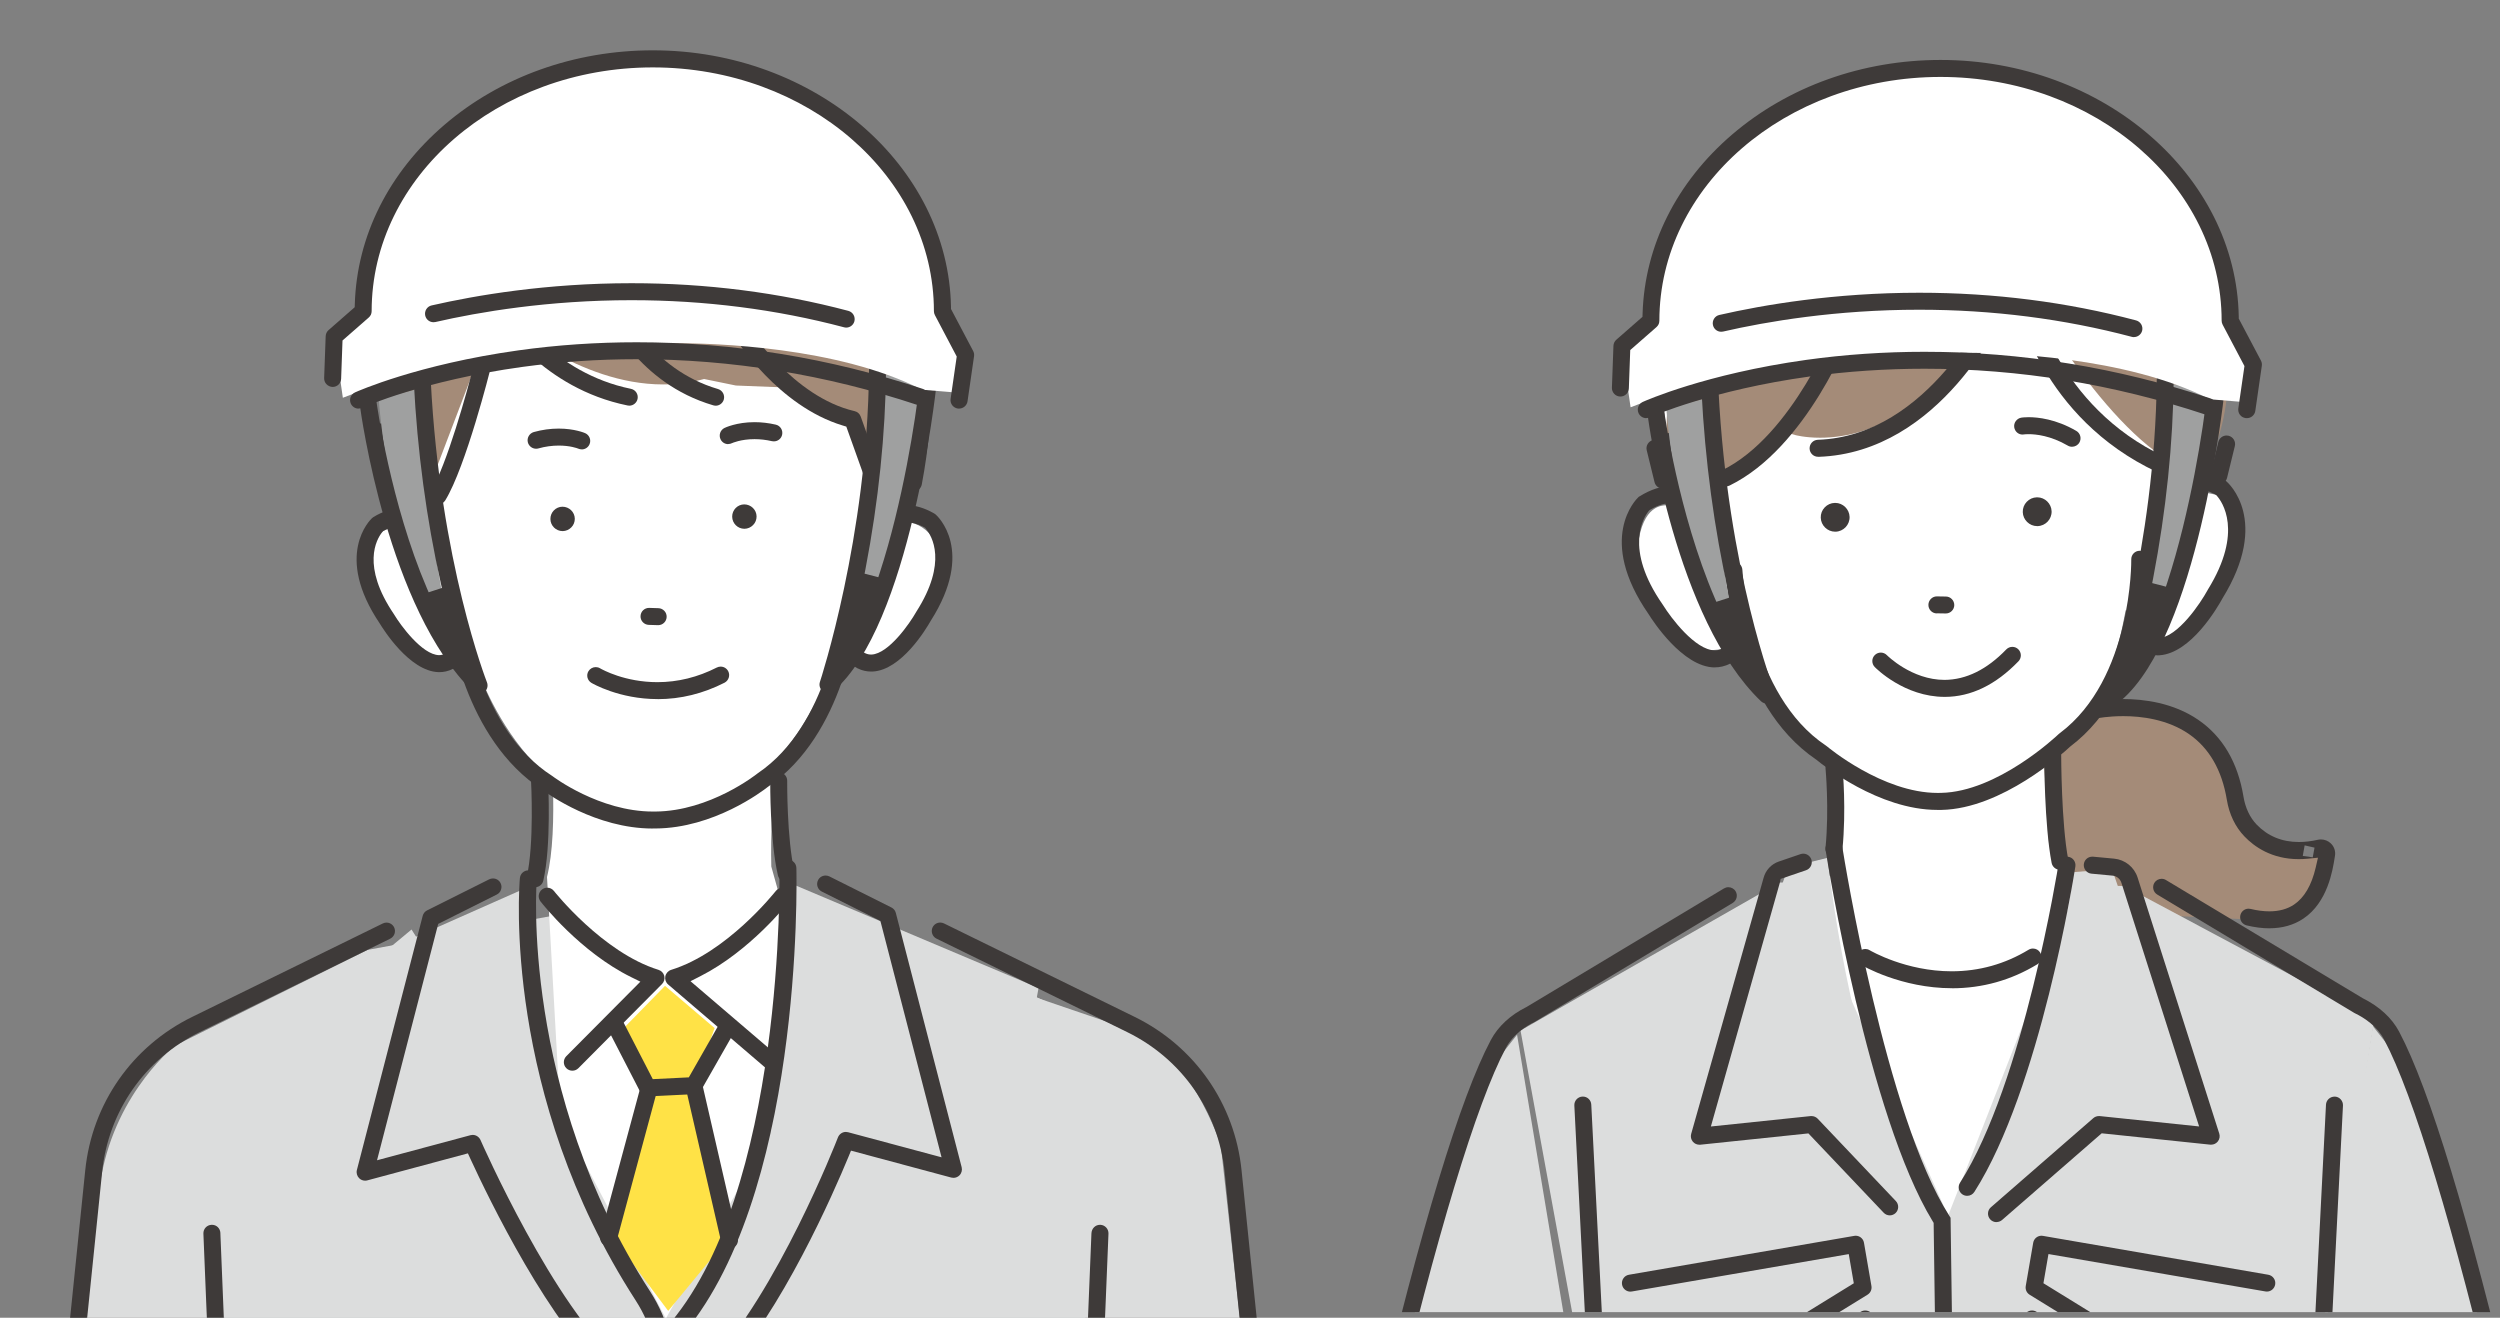 <?xml version="1.0" encoding="UTF-8"?><svg id="_レイヤー_2" xmlns="http://www.w3.org/2000/svg" xmlns:xlink="http://www.w3.org/1999/xlink" viewBox="0 0 506.26 266.85"><rect x="0" y="0" width="506.26" height="266.85" fill="#808080" stroke="none"/><defs><style>.cls-1{fill:none;}.cls-2{fill:#9fa0a0;}.cls-3{fill:#3e3a39;}.cls-4{clip-path:url(#clippath-1);}.cls-5{fill:#fff;}.cls-6{fill:#dcdddd;}.cls-7{fill:#a48b78;}.cls-8{fill:#ffe246;}.cls-9{clip-path:url(#clippath);}</style><clipPath id="clippath"><rect class="cls-1" x="-.98" y=".98" width="266.85" height="264.89" transform="translate(265.87 .98) rotate(90)"/></clipPath><clipPath id="clippath-1"><rect class="cls-1" x="259.86" y="19.31" width="255.02" height="237.78" transform="translate(525.57 -249.17) rotate(90)"/></clipPath></defs><g id="_レイヤー_1-2"><g class="cls-9"><path class="cls-6" d="M15.25,288.22l4.78-46.56c1.91-18.59,14.36-29.08,15.42-29.94l38.98-19.36,69.59-12.84,81.43,27.83h.13c13.11,1.02,20.94,22.49,21.61,24.4l6.24,56.47H15.25Z"/><polygon class="cls-6" points="160.18 178.91 210.31 200.07 203.49 237.36 143.07 238.41 160.18 178.91"/><polygon class="cls-6" points="60.86 240.39 54.04 203.07 105.96 180.06 121.35 241.44 60.86 240.39"/><path class="cls-5" d="M113.49,226.02l-2.72-48.43c2.44-9.68.72-28.5.13-34.09l17.49-3.68,29.52,10.5c-2.15,12.3-1.72,24.87-1.72,25v.12s.04.17.04.17l1.8,6.46-1.83,46.79-21.36,38.14-21.37-40.99Z"/><polygon class="cls-6" points="48.19 385.61 44.43 220.54 83.34 188.23 135.32 270.82 181.65 188.96 221.78 207.4 217.11 347.05 215.26 386.83 48.19 385.61"/><path class="cls-5" d="M88.72,104.69c-12.38-4.6-10.49-27.86-10.36-29.26l3.89-16.07c9.25-16.25,23.26-24.49,41.63-24.49,11.55,0,21.37,3.42,24.58,4.67l-10.71,51.26-49.04,13.89Z"/><path class="cls-5" d="M130.43,164.72c-25.61,0-34.87-32.31-34.96-32.63l-.98-3.55-1.78,3.23c-.54.99-2.9,2.11-5,2.74-16.73-11.58-12.66-23.52-11.91-25.35,1.2-1.5,2.59-2.26,4.13-2.26,2.78,0,5.38,2.4,5.4,2.43l2.59,2.48-.62-37.8,19.2-10.85,49.69-.64,19.47,10.35.33,35.31,2.25-1.35c.08-.04,2.09-1.2,4.55-1.2,2.3,0,4.29,1,5.91,2.97.59,1.08,6.41,12.72-11.91,24.82-1.9-.33-4.07-1.14-4.62-2.08l-1.82-3.12-.92,3.49c-.09.33-9.07,32.97-35.32,32.97-.45,0-.91,0-1.36-.03h-.1c-.77.05-1.5.07-2.21.07Z"/><path class="cls-5" d="M84.72,102.49c-1.23-2.74-4.9-11.73-5.31-22.59-.65-17.2,6.83-30.59,22.26-39.78.08-.04,10.07-5.56,23.54-5.56,9.06,0,17.66,2.43,25.57,7.21l.34.2h.39c.17.02,16.79.71,26.52,11.89,5.73,6.58,8.03,15.53,6.86,26.6l-6.71,24.65-93.44-2.62Z"/><path class="cls-7" d="M82.98,103.61l-3.35-6.46c-3.96-10.47-1.12-24.65,7.4-37.03,10.21-14.82,26.38-23.67,43.25-23.67,6.58,0,13.33,1.29,20.07,3.82l5.74,1.9h.14c.17.02,12.37.91,20.53,11.34,7.56,9.67,9.55,24.27,5.92,43.38l-.86,5.79-1.78.24-6.6-18.18-11.56-6.16-12.86-.51-6.44-1.32-.34.09c-2.56.67-5.24,1.01-7.97,1.01-17.13,0-31.98-13.26-32.13-13.39l-1.63-1.48-14.08,36.96-2.03,4.32-1.42-.66Z"/><path class="cls-3" d="M132.16,167.78c-11.49,0-21.18-6.98-22.25-7.78-16.13-10.41-18.92-33.36-19.03-34.33-.05-.46.08-.91.36-1.27.29-.36.69-.59,1.15-.64.06,0,.13-.01.2-.01.88,0,1.61.66,1.71,1.52.03.23,2.84,22.46,17.49,31.84.05.03.09.06.13.09.09.07,9.44,7.14,20.3,7.14h.48c11.11-.07,20.55-7.6,20.64-7.67.04-.03.08-.06.12-.09,14.5-9.81,16.64-32.06,16.66-32.28.08-.89.81-1.57,1.71-1.57.05,0,.11,0,.16,0,.46.04.88.26,1.17.61.3.35.44.8.39,1.26-.09.97-2.34,24.02-18.06,34.75-1.13.89-10.94,8.35-22.74,8.42-.21,0-.4,0-.59,0Z"/><path class="cls-3" d="M147.47,89.94c-.67,0-1.26-.37-1.55-.97-.2-.41-.23-.88-.08-1.32.15-.43.46-.79.88-.99.1-.05,2.44-1.17,6.07-1.17,1.42,0,2.87.17,4.3.5.93.21,1.5,1.14,1.29,2.06-.18.79-.87,1.33-1.68,1.33-.13,0-.26-.01-.38-.04-1.17-.27-2.36-.41-3.52-.41-2.8,0-4.55.8-4.57.81-.25.12-.5.18-.77.18Z"/><path class="cls-3" d="M117.81,91c-.23,0-.45-.04-.66-.13-.29-.12-1.74-.64-3.99-.64-1.36,0-2.76.19-4.14.58-.15.04-.3.06-.46.06-.77,0-1.45-.52-1.66-1.26-.25-.91.29-1.86,1.2-2.12,1.68-.47,3.38-.7,5.05-.7,3.19,0,5.25.88,5.34.92.87.38,1.27,1.39.89,2.26-.27.63-.89,1.04-1.58,1.04Z"/><path class="cls-3" d="M133.18,141.57c-7.79,0-13.2-3.16-13.42-3.29-.39-.23-.67-.61-.79-1.05-.11-.45-.05-.91.19-1.3.31-.52.88-.84,1.48-.84.3,0,.61.08.87.24.5.29,5.04,2.81,11.62,2.81,4.13,0,8.17-1,12.02-2.96.24-.12.51-.19.78-.19.65,0,1.24.36,1.54.94.43.84.09,1.88-.75,2.32-4.33,2.21-8.89,3.33-13.53,3.33Z"/><path class="cls-3" d="M150.74,107.08c-1.35,0-2.45-1.09-2.47-2.44-.02-1.36,1.08-2.49,2.44-2.5,1.36,0,2.49,1.09,2.5,2.44,0,.66-.24,1.28-.71,1.75-.46.47-1.08.74-1.73.75h-.04Z"/><path class="cls-3" d="M113.93,107.55c-1.35,0-2.46-1.1-2.47-2.44-.02-1.36,1.08-2.49,2.44-2.5,1.36,0,2.49,1.09,2.5,2.44,0,.66-.24,1.28-.71,1.75-.46.47-1.08.74-1.73.75h-.04Z"/><path class="cls-3" d="M131.38,126.54c-.95-.03-1.7-.82-1.67-1.77.03-.94.79-1.67,1.73-1.67l1.89.06c.46.01.88.21,1.2.54.32.33.48.77.47,1.23-.03.93-.78,1.66-1.71,1.67l-1.91-.06Z"/><path class="cls-3" d="M88.67,102.17c-.32,0-.63-.09-.9-.26-.81-.5-1.06-1.56-.56-2.37,3.24-5.26,7.42-20.35,8.77-25.72.19-.77.88-1.31,1.67-1.31.14,0,.28.02.42.05.45.11.82.39,1.06.79s.31.86.2,1.3c-.05.2-4.98,19.87-9.17,26.69-.32.51-.87.82-1.47.82Z"/><path class="cls-3" d="M80.85,101.12c-.58,0-1.12-.29-1.44-.77-2.22-3.34-3.71-7.17-4.44-11.38-.16-.93.47-1.83,1.4-1.99.1-.02.2-.03.3-.03.84,0,1.55.6,1.69,1.43.65,3.73,1.96,7.12,3.92,10.06.25.38.34.84.25,1.29-.09.45-.35.84-.74,1.09-.28.19-.61.29-.95.29Z"/><path class="cls-3" d="M176.37,135.99c-1.54,0-3.81-.6-5.85-3.48-.27-.38-.37-.83-.29-1.28.08-.45.33-.85.7-1.11.29-.21.64-.32.99-.32.56,0,1.08.27,1.41.73.97,1.36,1.96,2.02,3.04,2.02h.12c3.51-.18,7.77-6.39,8.99-8.54l.07-.12c6.43-10.06,3.13-15.4,1.96-16.79l-.19-.23-.26-.14c-1.26-.65-2.47-.98-3.61-.98-1.53,0-2.65.59-3.37,1.17l-1.62-1.11-1.33-.87c1.39-1.4,3.59-2.66,6.3-2.66,1.85,0,3.79.57,5.77,1.71.1.06.19.12.28.2.33.29,8.05,7.3-1,21.52-.96,1.7-5.94,9.98-11.77,10.28-.12,0-.22,0-.33,0Z"/><path class="cls-3" d="M108.35,179.69c-.13,0-.26-.02-.39-.05-.92-.21-1.5-1.14-1.29-2.07,1.54-6.68.88-19.27.87-19.39-.02-.46.13-.9.44-1.24.31-.34.73-.54,1.19-.57h.12c.89,0,1.64.71,1.69,1.62.03.54.69,13.23-.96,20.35-.18.79-.87,1.33-1.67,1.33Z"/><path class="cls-3" d="M159.2,178.59c-.8,0-1.49-.55-1.67-1.33-1.63-7.04-1.56-18.69-1.55-19.18,0-.93.79-1.7,1.75-1.7.44,0,.87.19,1.19.51.32.33.5.76.49,1.22,0,.12-.08,11.7,1.46,18.38.1.45.03.91-.22,1.3-.24.39-.62.66-1.07.77-.13.03-.26.04-.39.04Z"/><path class="cls-3" d="M79.7,62.71c-.24,0-.48-.05-.7-.15-.86-.39-1.25-1.41-.86-2.27.21-.46,5.27-11.53,16.92-19.94,8.49-6.13,18.27-9.24,29.08-9.24,8.76,0,18.17,2.09,27.97,6.21.42.18.75.51.93.94.17.43.17.89,0,1.32-.27.64-.89,1.06-1.59,1.06-.23,0-.45-.05-.67-.14-9.47-3.99-18.47-6.01-26.74-6.01-9.85,0-18.85,2.86-26.74,8.49-11,7.85-15.97,18.61-16.02,18.72-.28.62-.9,1.01-1.57,1.01Z"/><path class="cls-3" d="M88.81,136.11c-5.91-.16-11.29-8.83-11.89-9.82-9.38-13.92-1.9-21.07-1.58-21.37.08-.08.17-.15.27-.21,2.01-1.22,4-1.84,5.91-1.84,2.58,0,4.72,1.17,6.09,2.47l-2.91,2.03c-.73-.56-1.77-1.04-3.16-1.04-1.17,0-2.42.36-3.72,1.08l-.26.15-.19.24c-1.12,1.41-4.24,6.77,2.4,16.57l.07.11c1.24,2.08,5.62,8.1,9.06,8.19h0c1.16,0,2.16-.68,3.1-2.08.32-.48.86-.76,1.43-.76.34,0,.67.1.96.29.38.26.64.65.73,1.1.09.45,0,.91-.26,1.29-1.99,2.97-4.29,3.6-5.88,3.6h-.19Z"/><path class="cls-3" d="M127.43,82.15c-.12,0-.23-.01-.35-.04-17.22-3.51-25.67-16.97-26.03-17.54-.24-.39-.31-.85-.2-1.3.11-.45.38-.83.77-1.07.27-.17.58-.25.9-.25.6,0,1.15.31,1.47.82.08.13,8.12,12.78,23.78,15.97.93.19,1.53,1.1,1.34,2.03-.16.8-.87,1.38-1.68,1.38Z"/><path class="cls-3" d="M144.93,82.15c-.16,0-.33-.02-.49-.07-15.36-4.51-21.28-18.05-21.52-18.62-.18-.42-.19-.89-.02-1.32.17-.43.5-.76.92-.94.22-.09.44-.14.67-.14.69,0,1.31.41,1.58,1.04.05.13,5.62,12.66,19.33,16.68.91.27,1.43,1.23,1.17,2.14-.21.73-.89,1.24-1.65,1.24Z"/><path class="cls-3" d="M177.4,99.83c-.72,0-1.38-.46-1.62-1.14l-4.4-12.3-.72-.22c-13.06-3.94-21.57-17.37-21.93-17.94-.24-.39-.32-.85-.22-1.3.1-.45.38-.83.76-1.07.27-.17.59-.26.91-.26.6,0,1.14.3,1.46.81.09.14,8.93,13.96,21.43,16.85.57.13,1.03.54,1.23,1.1l4.71,13.17c.32.89-.15,1.88-1.04,2.2-.19.07-.38.1-.58.1Z"/><path class="cls-3" d="M48.95,390.06c-.91,0-1.66-.72-1.7-1.64-2.87-59.12-6.03-137.9-6.06-138.6-.02-.46.14-.9.45-1.24.31-.34.74-.53,1.2-.55h.11c.9,0,1.64.72,1.68,1.65v.14c.33,8.19,3.3,81.64,6.06,138.44.02.46-.14.9-.45,1.24-.31.34-.73.54-1.19.56h-.1Z"/><path class="cls-3" d="M216.58,390.06c-.44-.02-.86-.22-1.17-.56-.31-.34-.47-.78-.44-1.24,2.76-56.74,5.72-130.28,6.05-138.48.04-1.02.8-1.75,1.73-1.75h.09c.92.04,1.67.84,1.63,1.79-.03.7-3.19,79.64-6.06,138.6-.04.91-.79,1.63-1.7,1.64h-.12Z"/><path class="cls-3" d="M184.98,99.52c-.11,0-.21,0-.32-.03-.46-.09-.85-.34-1.11-.72-.26-.38-.35-.84-.27-1.29.69-3.63,1.18-7.15,1.46-10.46.08-.88.83-1.57,1.71-1.57.05,0,.1,0,.15,0,.46.04.88.25,1.17.61.3.35.44.8.4,1.26-.29,3.42-.8,7.06-1.51,10.8-.15.81-.86,1.4-1.69,1.4Z"/><path class="cls-3" d="M124.68,279.18c-.4,0-.79-.14-1.1-.4-12.02-9.98-24.7-36.25-28.3-44.07l-.53-1.15-20.36,5.47c-.14.04-.29.06-.45.06-.46,0-.89-.18-1.21-.5-.43-.43-.61-1.06-.46-1.65l13.33-51.48c.12-.48.45-.89.9-1.11l12.56-6.28c.24-.12.5-.18.77-.18.66,0,1.25.36,1.54.95.21.41.24.88.09,1.32-.14.44-.45.79-.86.99l-11.86,5.94-12.39,47.87,18.93-5.08c.15-.04.29-.06.44-.06.68,0,1.3.41,1.58,1.03.15.34,14.98,34.09,28.48,45.3.35.29.57.71.61,1.17.04.46-.1.91-.39,1.26-.33.39-.81.62-1.33.62Z"/><path class="cls-3" d="M144.87,279.18c-.44,0-.86-.17-1.18-.46-.34-.31-.53-.74-.54-1.2-.01-.46.15-.9.46-1.23,13.87-14.8,25.59-44.7,26.08-45.97.26-.66.9-1.1,1.6-1.1.15,0,.3.02.45.06l18.93,5.08-12.39-47.87-11.86-5.94c-.41-.21-.72-.56-.86-.99-.15-.44-.11-.9.09-1.31.29-.59.88-.95,1.54-.95.27,0,.53.06.77.18l12.56,6.29c.44.22.77.62.89,1.11l13.33,51.49c.15.59-.02,1.22-.45,1.65-.33.32-.75.5-1.21.5-.15,0-.3-.02-.45-.06l-20.3-5.45-.5,1.22c-2.94,7.13-13.49,31.39-25.71,44.42-.33.35-.78.54-1.26.54Z"/><path class="cls-3" d="M81.55,99.19c-.58,0-1.12-.29-1.44-.77-2.09-3.15-3.5-6.77-4.19-10.74-.16-.93.47-1.83,1.4-1.99.1-.02.2-.02.29-.02.84,0,1.55.6,1.7,1.43.61,3.5,1.84,6.67,3.67,9.43.25.38.34.84.25,1.29-.09.45-.35.84-.73,1.09-.28.19-.61.29-.95.29Z"/><path class="cls-2" d="M93.01,133.85c-11.75-12.43-15.39-42.37-16.34-53.09l8.21-2.07c.54,9.05,2.73,39.98,8.13,55.16Z"/><path class="cls-3" d="M97.01,140.54c-.45,0-.87-.17-1.19-.48-17.26-16.55-22.74-56.38-22.96-58.07-.06-.46.06-.91.34-1.27.28-.37.68-.6,1.14-.66.07,0,.15-.01.23-.01.86,0,1.59.64,1.7,1.49.03.2,2.82,20.4,10.17,37.56l.36.84,2.68-.87-.2-.89c-2.93-13.06-4.77-26.84-5.49-40.95-.05-.95.68-1.76,1.63-1.81h.1c.9,0,1.66.72,1.71,1.63,1.86,36.81,11.29,60.88,11.38,61.12.3.75.03,1.62-.64,2.06-.28.19-.62.29-.96.29Z"/><path class="cls-3" d="M185.01,94.93c-.11,0-.22,0-.33-.03-.45-.08-.84-.34-1.1-.72-.26-.38-.35-.84-.27-1.29.65-3.4,1.11-6.71,1.38-9.83.08-.88.83-1.57,1.71-1.57.05,0,.1,0,.15,0,.46.04.88.25,1.17.61.29.35.44.8.4,1.26-.28,3.22-.75,6.64-1.42,10.17-.15.81-.86,1.4-1.69,1.4Z"/><path class="cls-2" d="M169.46,132.5c5.61-16.35,9.03-49.14,9.75-56.65l7.26,1.46c-2.85,32.73-11.26,48.24-17.01,55.19Z"/><path class="cls-3" d="M167.67,140.34c-.34,0-.68-.1-.96-.29-.64-.43-.92-1.24-.67-1.97.1-.29,9.63-29.27,9.94-63.17,0-.94.78-1.71,1.72-1.71.46,0,.9.19,1.23.52.32.33.5.76.5,1.22-.12,12.94-1.52,26.5-4.17,40.31l-.18.92,2.78.72.29-.89c4.64-14.19,7.28-31,8.1-38.69.09-.88.83-1.54,1.71-1.54.06,0,.13,0,.19.01.45.05.86.27,1.15.63.29.36.42.81.37,1.26-.21,1.99-5.4,48.99-20.88,62.26-.31.27-.71.41-1.12.41Z"/><path class="cls-5" d="M68.85,76.53l.28-7.67,5.9-5.16v-.68c0-27.34,25.64-49.58,57.15-49.58s57.15,22.24,57.15,49.58v.37l4.63,8.78-1.05,7.26-6.2-.51c-17.01-8.73-42.37-9.42-49.76-9.42-1.12,0-1.73.02-1.73.02-.99-.02-2.03-.03-3.06-.03-32,0-55.91,8.38-62.73,11.06l-.58-4.01Z"/><path class="cls-3" d="M72.61,82.75c-.68,0-1.29-.4-1.57-1.02-.39-.86,0-1.88.86-2.27.51-.23,12.72-5.66,33.08-8.51,7.79-1.09,15.85-1.64,23.97-1.64,19.56,0,39.04,3.17,57.89,9.43.44.14.79.45,1,.86.21.41.24.88.09,1.31-.23.71-.89,1.18-1.63,1.18-.18,0-.37-.03-.54-.09-18.5-6.14-37.61-9.26-56.81-9.26-7.86,0-15.67.53-23.23,1.57-19.88,2.75-31.9,8.05-32.4,8.27-.23.1-.46.15-.7.15Z"/><path class="cls-3" d="M171.37,66.34c-.15,0-.3-.02-.44-.06-13.73-3.64-28.21-5.49-43.03-5.49-16.9,0-30.93,2.4-39.72,4.42-.13.03-.26.04-.39.04-.81,0-1.5-.55-1.68-1.34-.1-.45-.02-.91.22-1.3.25-.39.62-.66,1.07-.76,8.96-2.05,23.26-4.5,40.49-4.5,15.13,0,29.9,1.88,43.9,5.6.44.12.82.4,1.05.8.23.4.29.86.18,1.31-.2.75-.88,1.28-1.66,1.28Z"/><path class="cls-3" d="M194.2,82.75c-.08,0-.16,0-.25-.02-.93-.14-1.59-1.01-1.45-1.95l1.24-8.58-4.42-8.39c-.13-.25-.2-.52-.2-.8,0-27.22-25.54-49.36-56.93-49.36s-56.93,22.14-56.93,49.36c0,.5-.21.97-.59,1.29l-5.31,4.65-.28,7.75c-.03.93-.79,1.66-1.72,1.66-.48-.02-.94-.22-1.27-.58-.31-.33-.46-.76-.45-1.21l.31-8.5c.02-.47.23-.92.59-1.23l5.29-4.63.02-.65c.42-13.74,6.87-26.63,18.16-36.29,11.36-9.72,26.35-15.08,42.2-15.08,32.81,0,59.89,23.33,60.37,52.02v.36s4.49,8.51,4.49,8.51c.17.32.23.69.18,1.05l-1.32,9.13c-.12.84-.85,1.48-1.7,1.48h0Z"/><polygon class="cls-8" points="124.31 250.78 132.53 219.67 126.51 207.99 134.67 199.64 144.71 208.19 140.61 219.76 147.79 250.34 135.31 265.46 124.31 250.78"/><path class="cls-3" d="M131.16,222.03c-.64,0-1.23-.36-1.52-.93l-6.49-12.59c-.43-.84-.1-1.88.74-2.32.25-.13.51-.19.79-.19.65,0,1.24.36,1.53.93l5.98,11.6,7.3-.36,6.44-11.3c.3-.54.88-.87,1.5-.87.3,0,.59.08.85.23.4.23.69.6.81,1.04.12.44.06.91-.16,1.31l-6.91,12.12c-.29.51-.82.84-1.41.87l-9.44.46Z"/><path class="cls-3" d="M123.25,252.39c-.15,0-.3-.02-.45-.06-.44-.12-.81-.41-1.04-.8-.23-.4-.29-.86-.17-1.3l7.92-29.38c.2-.75.88-1.27,1.66-1.27.15,0,.3.02.45.06.44.12.81.41,1.04.8.23.4.29.86.17,1.31l-7.92,29.38c-.2.75-.88,1.27-1.66,1.27Z"/><path class="cls-3" d="M147.72,252.85c-.8,0-1.49-.55-1.67-1.33l-7.2-31.28c-.1-.45-.03-.91.22-1.3.24-.39.62-.66,1.07-.76.13-.03.26-.04.39-.04.8,0,1.49.55,1.67,1.34l7.2,31.28c.1.45.03.91-.22,1.3-.25.39-.62.66-1.07.77-.13.03-.26.04-.39.04Z"/><path class="cls-3" d="M115.9,216.82c-.46,0-.89-.18-1.21-.5-.33-.32-.51-.76-.51-1.22,0-.46.18-.89.5-1.22l15-15.09-1.87-.92c-10.3-5.07-18.03-14.9-18.35-15.32-.29-.37-.41-.82-.36-1.27.06-.46.29-.86.65-1.15.31-.24.67-.37,1.06-.37.53,0,1.03.24,1.36.66.1.12,9.88,12.48,21.19,15.98.57.18,1.02.65,1.16,1.23.14.58-.03,1.21-.45,1.63l-16.94,17.05c-.33.33-.76.51-1.22.51Z"/><path class="cls-3" d="M156.34,216.82c-.41,0-.81-.15-1.12-.41l-19.92-17.05c-.48-.41-.69-1.04-.57-1.66.13-.61.58-1.11,1.18-1.3,11.2-3.46,20.78-15.46,21.19-15.97.33-.42.83-.66,1.36-.66.39,0,.75.13,1.06.37.75.58.88,1.67.29,2.41-.32.41-7.9,10.02-17.98,15.13l-2,1.02,17.64,15.09c.35.3.56.72.6,1.17.04.46-.11.9-.41,1.25-.33.38-.8.6-1.31.6Z"/><path class="cls-3" d="M136.05,271.88c-.42,0-.83-.16-1.15-.44-.34-.31-.54-.73-.57-1.19-.02-.46.13-.9.44-1.24,24.35-27.14,23.08-92.5,23.06-93.16-.02-.95.73-1.74,1.68-1.76.97,0,1.74.72,1.76,1.68.07,2.74,1.37,67.34-23.94,95.55-.33.36-.79.57-1.28.57Z"/><path class="cls-3" d="M134.34,388.84c-.45,0-.88-.19-1.2-.51-.32-.33-.5-.76-.49-1.22l.85-106.05c.02-2.97-.32-5.93-1.01-8.8l-.12-.5c-.71-2.94-1.94-5.78-3.67-8.46-26.94-41.69-23.58-83.71-23.42-85.48.08-.89.82-1.57,1.71-1.57.05,0,.11,0,.16,0,.45.04.87.26,1.16.61.29.35.43.8.39,1.26-.04.43-3.33,42.73,22.89,83.3,1.94,3,3.33,6.2,4.13,9.52l.12.5c.76,3.15,1.13,6.39,1.11,9.64l-.85,106.05c0,.94-.78,1.71-1.72,1.71h-.03Z"/><path class="cls-3" d="M13.59,291.44c-.06,0-.12,0-.18,0-.46-.05-.87-.27-1.16-.62-.29-.36-.42-.8-.38-1.26l5.39-52.56c1.38-13.49,9.48-25.1,21.65-31.07l38.6-18.92c.24-.12.49-.18.75-.18.66,0,1.26.37,1.55.96.2.41.23.88.08,1.31-.15.43-.46.79-.87.99l-38.6,18.93c-11.1,5.44-18.48,16.03-19.74,28.33l-5.39,52.56c-.09.88-.83,1.55-1.71,1.55Z"/><path class="cls-3" d="M255.09,291.44c-.88,0-1.62-.67-1.71-1.55l-5.39-52.56c-1.26-12.3-8.64-22.89-19.74-28.33l-38.6-18.92c-.41-.2-.72-.55-.87-.99-.15-.43-.12-.9.08-1.31.29-.59.88-.96,1.55-.96.26,0,.52.06.76.18l38.6,18.92c12.17,5.97,20.27,17.58,21.65,31.07l5.39,52.56c.05.46-.09.9-.38,1.26s-.7.58-1.16.63c-.06,0-.12,0-.18,0Z"/></g><g class="cls-4"><path class="cls-7" d="M462.6,186.82c-.99,0-2.1-.15-3.3-.43l-.09-.02-56.04-2.65-4.24-26.69,11.64-9.61,14.01-2.16c.29-.05,2.45-.46,5.39-.46,6.86,0,18.73,2.22,21.19,17.11.48,2.89,1.69,5.41,3.49,7.3,1.98,2.07,5.48,4.54,10.89,4.54,1.31,0,2.68-.15,4.08-.43-.04.5-.06,1.11-.07,1.83-.12,5.65-.76,11.68-6.96,11.68Z"/><path class="cls-6" d="M329.72,379.54l-.96-32.55-4.19-47.38-16.66-90.93,52.46-29.97,69.79.71,50.66,27.04-13.39,84.32,1.83,57.63c0,.13.38,13.57.69,31.15l-140.21-.02Z"/><polygon class="cls-6" points="271 327.51 281.42 289.14 293.02 235.85 303.87 213.77 307.21 209.54 321.34 294.29 304.39 339.73 271 327.51"/><path class="cls-3" d="M279.97,290.47c-.13,0-.27-.02-.4-.05-.45-.11-.83-.38-1.07-.77s-.32-.85-.21-1.3c9.5-39.96,17.44-66.11,23.6-77.72,1.47-2.78,3.99-5.11,7.27-6.73l39.95-23.99c.27-.16.57-.25.88-.25.61,0,1.17.31,1.48.83.24.39.3.86.19,1.3-.11.45-.39.82-.78,1.06l-40.04,24.05-.05.03c-1.87.91-4.41,2.57-5.86,5.31-5.94,11.2-13.99,37.79-23.29,76.9-.19.78-.87,1.32-1.67,1.32Z"/><polygon class="cls-5" points="365.87 182.41 371.43 176.38 372.82 148.84 413.19 142.54 414.95 171.08 419.84 181.41 394.5 246.19 365.87 182.41"/><polygon class="cls-6" points="466.39 292.56 480.52 207.82 483.86 212.05 494.71 234.13 506.29 287.35 516.73 325.78 483.34 338.01 466.39 292.56"/><path class="cls-3" d="M417.15,176.14c-.82,0-1.53-.59-1.69-1.4-1.48-7.68-1.5-21.25-1.5-21.82,0-.95.77-1.72,1.72-1.72s1.72.77,1.72,1.72c0,.14.02,13.82,1.43,21.17.09.45,0,.91-.26,1.29-.26.38-.65.64-1.1.72-.11.02-.22.03-.33.03Z"/><path class="cls-5" d="M339.6,98.67c-1.52-6.09-8.29-36.83,5.09-54.55,6.48-8.59,16.86-12.94,30.85-12.94,1.9,0,3.89.08,5.92.24l40.81,11.45,6.48,58.12-89.15-2.31Z"/><path class="cls-5" d="M392.02,160.82c-25.2,0-37.58-29.33-37.7-29.63l-.57-1.38-1.38.56c-2.1.84-4.08,1.27-5.88,1.27-12.01,0-14.58-19.45-14.8-21.32,1.04-8.01,4.81-8.01,6.06-8.01,3.09,0,6.3,2.16,6.33,2.18l.66.45,1.89-1.75-.4-.69c-3.43-5.86-2.34-24.75-1.13-35.23l19.38-21.56,43.87,1.61,32.43,22.4-1.65,30.44,1.78-.22c1.33-.16,2.57-.24,3.68-.24,3.94,0,6.47,1,7.53,2.96,2.32,4.33-2.28,12.98-4.25,15.94l-.04.07-.03.07c-3.11,6.79-6.43,10.24-9.88,10.24-3.08,0-5.42-2.87-5.44-2.9l-2.01-2.54-.64,3.18c-6.14,30.63-36.17,34.06-36.48,34.09-.38.01-.84.02-1.3.02Z"/><path class="cls-7" d="M339.47,98.85c-5.09-11.02,1.22-34.51,1.28-34.75,7.58-27.38,38.31-30.61,38.62-30.64l1.37-.03.39-.3c6.47-5.03,13.56-7.58,21.06-7.58,15.87,0,28.69,11.56,28.81,11.67,9.34,8.53,20.41,22.37,20.12,39.86-.15,9.05-3.35,15.46-4.14,16.91l-3.08,1.63c-15.97-5.62-32.49-35.45-32.66-35.76l-.56-1.03-9.42,2.52-.27.73c-5.08,13.87-11.58,18.05-11.65,18.09l-.07.04-.07.06c-7.78,6.92-15.51,8.37-20.62,8.37-3.07,0-5.05-.54-5.07-.55l-.9-.26-.63.7c-3.36,3.72-11.83,6.6-11.92,6.62l-.09.03-7.78,4.36-2.73-.68Z"/><path class="cls-3" d="M392.32,164.01c-11.9,0-23.23-9.12-24.48-10.15-16.86-11.37-18.39-37.18-18.44-38.28-.02-.46.13-.9.44-1.24.31-.34.73-.54,1.19-.57h.12c.89,0,1.64.71,1.69,1.63.01.25,1.47,25.31,16.94,35.6l.24.18c.06.05,11.2,9.39,22.36,9.39.23,0,.47,0,.7-.01,11.38-.22,23.29-11.41,23.79-11.89l.23-.19c14.72-11,14.5-34.96,14.49-35.2-.02-.95.74-1.74,1.69-1.75.97,0,1.73.72,1.75,1.68.02,1.05.33,25.77-15.8,37.97l-.08.07c-1.37,1.28-13.74,12.52-25.99,12.76-.29,0-.56.01-.83.01h0Z"/><path class="cls-3" d="M347.21,135.16c-6.53-.08-12.65-9.65-13.33-10.74-10.66-15.35-2.5-23.36-2.15-23.69l.15-.14.09-.05c2.29-1.43,4.52-2.15,6.66-2.15,3.63,0,6.41,2.07,7.68,3.85.27.37.38.83.3,1.28-.07.45-.32.85-.69,1.12-.29.21-.64.32-1,.32-.55,0-1.06-.26-1.39-.7-.57-.74-2.15-2.41-4.88-2.41-1.4,0-2.88.45-4.41,1.33l-.16.09-.2.19c-.98,1.23-5.14,7.55,2.83,18.98l.08.12c1.55,2.51,6.48,9.1,10.46,9.14.51,0,2.01,0,3.62-2.48.32-.49.86-.78,1.45-.78.33,0,.65.1.93.28.8.52,1.02,1.59.51,2.38-2.17,3.34-4.71,4.04-6.46,4.04h-.09Z"/><path class="cls-3" d="M436.84,132.7c-1.65,0-4.08-.64-6.31-3.69-.56-.77-.39-1.84.38-2.4.3-.22.65-.33,1.01-.33.55,0,1.07.26,1.39.71,1.1,1.51,2.29,2.28,3.51,2.28.09,0,.17,0,.23,0,3.98-.26,8.55-7.12,9.98-9.74l.07-.13c7.31-11.81,2.81-17.89,1.83-18.99l-.12-.14-.23-.16c-1.52-.77-2.9-1.14-4.19-1.14-2.95,0-4.54,1.87-5.09,2.67-.34.53-.86.82-1.45.82-.33,0-.65-.1-.94-.28-.8-.51-1.03-1.59-.51-2.4,1.26-1.97,4.11-4.28,8-4.28,1.98,0,4.06.6,6.19,1.78l.17.1.07.07c.4.34,8.98,7.91-.77,23.73-1.03,1.89-6.38,11.09-12.76,11.52-.15.01-.3.02-.46.02Z"/><path class="cls-3" d="M368.17,92.5c-.93,0-1.69-.73-1.72-1.66-.01-.46.15-.9.46-1.23.31-.34.74-.53,1.2-.55,22.59-.75,34.78-27.48,34.9-27.75.28-.62.89-1.02,1.58-1.02.24,0,.47.05.7.15.87.38,1.26,1.4.88,2.27-.52,1.18-13.11,28.97-37.93,29.8h-.06Z"/><path class="cls-3" d="M349.5,98.5c-.66,0-1.26-.37-1.55-.97-.2-.41-.23-.88-.08-1.31s.46-.79.87-.99c14.34-7.02,23.06-29.52,23.15-29.75.25-.67.9-1.11,1.61-1.11.21,0,.41.04.61.11.88.34,1.33,1.33,1,2.22-.37.98-9.22,23.97-24.85,31.62-.24.12-.49.18-.75.18Z"/><path class="cls-3" d="M437.56,95.76c-.25,0-.5-.05-.73-.16-23.52-11-28.4-33.72-28.59-34.68-.09-.45,0-.91.25-1.3.25-.38.64-.65,1.09-.74.12-.02.23-.04.35-.04.81,0,1.52.58,1.68,1.37.05.23,4.94,22.09,26.68,32.26.86.4,1.23,1.43.83,2.29-.28.6-.89.99-1.56.99Z"/><path class="cls-3" d="M419.58,90.47c-.3,0-.6-.08-.86-.24-3.45-2.01-6.45-2.31-7.93-2.31-.54,0-.86.04-.92.05-.13.02-.22.03-.3.03-.85,0-1.55-.62-1.68-1.47-.07-.45.05-.9.32-1.27.28-.37.68-.62,1.14-.69.1-.01.61-.09,1.45-.09,1.83,0,5.51.36,9.66,2.78.4.23.68.6.8,1.05.12.44.05.91-.18,1.31-.31.53-.88.85-1.49.85Z"/><path class="cls-3" d="M392.2,124.22c-.95-.01-1.71-.8-1.69-1.75.01-.93.78-1.7,1.7-1.7l1.84.03c.46,0,.89.19,1.21.52.32.33.49.77.49,1.22-.01.93-.78,1.69-1.71,1.69l-1.83-.03Z"/><path class="cls-3" d="M412.53,106.54c-1.56,0-2.87-1.27-2.91-2.84-.02-.78.26-1.52.8-2.08.54-.57,1.26-.89,2.04-.91h.1c1.55,0,2.85,1.27,2.9,2.83.04,1.61-1.23,2.95-2.84,3h-.08Z"/><path class="cls-3" d="M371.62,107.67c-1.56,0-2.87-1.27-2.91-2.84-.02-.78.26-1.52.8-2.08.54-.57,1.26-.89,2.04-.91h.1c1.55,0,2.85,1.27,2.9,2.83.04,1.61-1.23,2.95-2.84,3h-.08Z"/><path class="cls-3" d="M393.8,141.12c-8.17,0-13.92-5.8-14.16-6.05-.32-.33-.49-.76-.49-1.22,0-.46.19-.89.52-1.21.32-.31.75-.49,1.2-.49s.9.18,1.23.52c.05.05,4.99,5.01,11.69,5.01,4.37-.03,8.57-2.1,12.48-6.16.33-.34.77-.53,1.24-.53.45,0,.87.17,1.19.48.33.32.52.75.53,1.21,0,.46-.16.9-.48,1.23-4.6,4.77-9.61,7.2-14.9,7.21h-.04Z"/><path class="cls-3" d="M336.72,98.95c-.79,0-1.48-.54-1.67-1.31l-1.58-6.45c-.11-.45-.04-.91.2-1.3.24-.39.62-.67,1.06-.78.14-.03.28-.05.41-.05.79,0,1.48.54,1.67,1.31l1.58,6.45c.22.92-.34,1.85-1.26,2.08-.14.03-.28.05-.41.05Z"/><path class="cls-3" d="M449.32,98.08c-.14,0-.27-.02-.41-.05-.45-.11-.83-.39-1.07-.78-.24-.39-.31-.86-.2-1.3l1.58-6.45c.19-.77.88-1.31,1.67-1.31.14,0,.28.02.41.05.92.23,1.49,1.16,1.27,2.08l-1.58,6.45c-.19.77-.88,1.31-1.67,1.31Z"/><path class="cls-3" d="M459.59,187.99c-1.44,0-3-.2-4.63-.59-.45-.11-.83-.38-1.07-.77-.24-.39-.31-.85-.21-1.3.19-.78.87-1.32,1.67-1.32.14,0,.27.02.4.05,1.36.33,2.65.49,3.81.49,1.96,0,3.64-.46,4.99-1.37,2.07-1.39,3.55-3.9,4.38-7.46l.47-2.03-2.08.2c-.62.06-1.24.09-1.83.09-5.44,0-8.99-2.51-11-4.62-1.84-1.92-3.07-4.49-3.55-7.42-.99-6-3.58-10.47-7.68-13.3-4.34-2.99-9.63-3.62-13.29-3.62-3.09,0-5.25.43-5.27.44-.12.02-.23.03-.35.03-.81,0-1.52-.58-1.69-1.38-.19-.93.41-1.84,1.33-2.03.25-.05,2.59-.52,5.95-.52,4.15,0,10.15.73,15.22,4.21,4.93,3.38,8.01,8.62,9.16,15.59.37,2.24,1.29,4.18,2.64,5.6,2.25,2.35,5.14,3.55,8.57,3.55,1.21,0,2.5-.15,3.83-.45.21-.05.43-.07.64-.07.74,0,1.45.28,1.99.79.69.65,1.01,1.6.85,2.53l-.07.42c-.39,2.46-1.41,9-6.33,12.29-1.94,1.3-4.25,1.96-6.88,1.96ZM466.32,173.33l2.02.28.36-1.96-2-.46-.38,2.14Z"/><path class="cls-3" d="M354.45,276.53c-.17,0-.33-.02-.49-.07l-22.85-6.92c-.91-.28-1.42-1.24-1.15-2.15.22-.73.88-1.22,1.65-1.22.17,0,.34.03.5.07l22.1,6.69,21.19-13.06-1.02-5.91-43.92,7.57c-.1.02-.2.03-.3.03-.84,0-1.55-.6-1.69-1.43-.08-.45.02-.91.29-1.29.26-.38.66-.62,1.11-.7l45.61-7.87c.1-.02.2-.03.29-.03.36,0,.7.11.99.31.38.27.62.66.7,1.11l1.51,8.76c.12.7-.19,1.39-.79,1.76l-22.84,14.08c-.27.17-.58.26-.9.26Z"/><path class="cls-3" d="M371.21,173.58c-.46-.04-.87-.26-1.16-.62s-.43-.8-.38-1.26c.78-8,0-16.08,0-16.16-.04-.46.09-.9.39-1.26.29-.36.7-.58,1.16-.62.06,0,.11,0,.17,0,.89,0,1.62.67,1.71,1.55.08.87.79,8.72,0,16.83-.09.89-.82,1.55-1.71,1.55-.06,0-.11,0-.17,0Z"/><path class="cls-6" d="M381.61,241.31l-31.12-23.29c-1.47-1.1-2.06-3.01-1.45-4.75l13.04-37.59,7.99-1.96c.94,8.09,5.81,45.6,17.48,64.28v5.58l-5.94-2.28Z"/><path class="cls-6" d="M402.1,238c11.85-18.93,16.9-54.41,17.8-61.39l7.78-.61,12.93,37.27c.6,1.74.02,3.64-1.45,4.74l-31.12,23.29-5.94,2.28v-5.58Z"/><path class="cls-3" d="M394.71,351.93c-.94,0-1.71-.76-1.72-1.7l-1.42-102.59-.21-.35c-13.04-21.37-21.32-72.96-21.67-75.15-.07-.45.04-.91.31-1.28.27-.37.67-.62,1.12-.69.09-.01.18-.02.27-.02.85,0,1.56.61,1.7,1.45.35,2.22,8.81,54.49,21.65,74.6l.26.41,1.44,103.57c.01.95-.74,1.73-1.69,1.75h-.03Z"/><path class="cls-3" d="M382.7,246.12c-.48,0-.92-.19-1.25-.54l-15.24-16.06-21.9,2.29c-.06,0-.12,0-.18,0-.51,0-.99-.22-1.32-.61-.37-.44-.5-1.03-.34-1.58l14.64-51.77c.41-1.61,1.58-2.87,3.12-3.39l4.39-1.5c.18-.06.37-.09.55-.09.74,0,1.39.47,1.63,1.17.31.9-.17,1.88-1.07,2.19l-5.14,1.75-.18.83-13.95,49.31,20.21-2.11c.05,0,.12,0,.18,0,.47,0,.93.2,1.25.54l15.82,16.67c.65.69.62,1.78-.06,2.43-.32.3-.74.47-1.18.47Z"/><path class="cls-3" d="M398.36,242.16c-.33,0-.65-.09-.93-.27-.38-.25-.65-.63-.75-1.08-.1-.45-.02-.91.23-1.3,12.93-20.26,19.88-64.13,19.95-64.57.13-.83.86-1.46,1.7-1.46.09,0,.18,0,.27.02.46.07.86.31,1.13.69.27.37.38.83.31,1.28-.28,1.83-7.13,45.02-20.45,65.89-.32.5-.86.8-1.45.8Z"/><path class="cls-3" d="M395.29,200.12c-10.28,0-18.12-4.56-18.45-4.76-.39-.23-.67-.61-.79-1.05-.11-.45-.05-.91.19-1.3.31-.52.88-.84,1.48-.84.3,0,.61.08.87.24.3.17,7.38,4.28,16.62,4.28,5.58,0,10.82-1.47,15.58-4.36.27-.16.58-.25.89-.25.61,0,1.16.31,1.47.83.24.39.31.86.2,1.3s-.39.83-.78,1.06c-5.3,3.22-11.12,4.86-17.3,4.86Z"/><path class="cls-3" d="M507.76,288.75c-.8,0-1.49-.54-1.67-1.32-9.3-39.12-17.35-65.71-23.29-76.9-1.45-2.74-3.99-4.4-5.86-5.31l-.19-.1-39.9-23.97c-.39-.24-.67-.61-.78-1.06s-.04-.91.19-1.3c.31-.52.87-.83,1.48-.83.31,0,.61.08.88.25l39.84,23.93c3.38,1.68,5.91,4.01,7.38,6.79,6.16,11.61,14.1,37.76,23.6,77.72.22.92-.35,1.85-1.28,2.07-.13.03-.27.05-.4.05Z"/><path class="cls-3" d="M404.3,247.49c-.5,0-.97-.21-1.3-.59-.3-.35-.45-.79-.42-1.25.03-.46.24-.88.59-1.18l20.73-18.04c.31-.27.71-.42,1.13-.42.06,0,.12,0,.18,0l20.12,2.1-15.74-49.35c-.26-.8-.96-1.36-1.79-1.44l-4.27-.4c-.46-.04-.87-.26-1.16-.62s-.43-.8-.39-1.26c.08-.89.81-1.56,1.7-1.56.05,0,.11,0,.17,0l4.27.4c2.21.21,4.07,1.71,4.75,3.82l16.54,51.86c.18.56.06,1.16-.31,1.61-.33.4-.81.63-1.33.63-.06,0-.12,0-.18,0l-21.99-2.3-20.17,17.55c-.31.27-.71.42-1.13.42Z"/><path class="cls-3" d="M342.32,101.12c-.58,0-1.12-.29-1.44-.77-2.09-3.16-3.5-6.77-4.19-10.74-.16-.93.47-1.83,1.4-1.99.1-.02.2-.03.29-.03.84,0,1.55.6,1.7,1.43.61,3.5,1.84,6.67,3.67,9.43.52.79.31,1.86-.48,2.39-.28.19-.61.29-.95.29Z"/><path class="cls-2" d="M353.77,135.78c-11.75-12.43-15.39-42.37-16.34-53.1l8.21-2.07c.54,9.05,2.73,39.98,8.13,55.16Z"/><path class="cls-3" d="M357.78,142.47c-.45,0-.87-.17-1.19-.48-17.31-16.6-22.74-56.38-22.96-58.07-.13-.94.54-1.81,1.48-1.93.07,0,.15-.01.23-.01.86,0,1.59.64,1.7,1.49.03.2,2.8,20.35,10.17,37.56l.36.84,2.68-.87-.2-.89c-2.93-13.06-4.77-26.84-5.49-40.95-.05-.95.68-1.76,1.63-1.81h.1c.9,0,1.66.72,1.71,1.63,1.86,36.7,11.29,60.88,11.38,61.12.3.75.03,1.62-.64,2.06-.29.19-.62.29-.96.29Z"/><path class="cls-3" d="M445.78,96.87c-.11,0-.22,0-.33-.03-.93-.18-1.54-1.08-1.37-2.01.65-3.42,1.11-6.72,1.38-9.83.08-.88.83-1.57,1.71-1.57.05,0,.1,0,.15,0,.46.04.87.25,1.17.61s.44.8.4,1.25c-.28,3.24-.76,6.66-1.42,10.17-.15.81-.86,1.4-1.69,1.4Z"/><path class="cls-2" d="M430.21,134.47c5.62-16.34,9.04-49.17,9.77-56.69l7.26,1.46c-2.86,32.83-11.27,48.31-17.03,55.23Z"/><path class="cls-3" d="M428.44,142.27c-.34,0-.68-.1-.96-.29-.64-.43-.92-1.24-.67-1.97.1-.29,9.63-29.37,9.94-63.18,0-.94.77-1.71,1.69-1.71.5,0,.92.18,1.25.51.32.33.5.76.49,1.22-.12,12.94-1.52,26.5-4.17,40.31l-.18.92,2.78.72.29-.89c4.64-14.19,7.27-31,8.1-38.69.09-.88.83-1.54,1.71-1.54.06,0,.12,0,.19,0,.46.05.87.27,1.16.63.29.36.42.81.37,1.26-.21,1.99-5.4,48.99-20.88,62.26-.31.27-.71.41-1.12.41Z"/><path class="cls-5" d="M329.62,78.46l.28-7.67,5.9-5.16v-.68c0-27.34,25.64-49.58,57.15-49.58s57.15,22.24,57.15,49.58v.37l4.63,8.78-1.05,7.26-6.2-.51c-17.01-8.73-42.37-9.42-49.76-9.42-1.12,0-1.73.02-1.73.02-.99-.02-2.03-.03-3.06-.03-32,0-55.91,8.38-62.73,11.06l-.58-4.01Z"/><path class="cls-3" d="M333.38,84.68c-.68,0-1.29-.4-1.57-1.02-.39-.87,0-1.88.86-2.27.51-.23,12.72-5.66,33.08-8.51,7.79-1.09,15.85-1.64,23.96-1.64,19.57,0,39.04,3.17,57.89,9.43.44.14.79.45,1,.86.21.41.24.88.1,1.31-.23.71-.89,1.18-1.63,1.18-.18,0-.37-.03-.54-.09-18.5-6.14-37.62-9.26-56.81-9.26-7.86,0-15.68.53-23.23,1.57-19.75,2.73-31.89,8.05-32.39,8.27-.23.1-.47.15-.71.15Z"/><path class="cls-3" d="M432.13,68.27c-.15,0-.3-.02-.44-.06-13.73-3.64-28.2-5.49-43.03-5.49-16.9,0-30.93,2.4-39.72,4.42-.13.03-.26.04-.39.04-.81,0-1.49-.55-1.67-1.34-.1-.45-.02-.91.22-1.3.24-.39.63-.66,1.07-.76,8.96-2.05,23.25-4.5,40.49-4.5,15.13,0,29.9,1.88,43.9,5.6.44.12.81.4,1.05.8.23.4.29.86.18,1.3-.2.75-.88,1.28-1.66,1.28Z"/><path class="cls-3" d="M454.96,84.68c-.08,0-.16,0-.24-.02-.46-.07-.86-.3-1.13-.67-.27-.37-.39-.82-.32-1.28l1.24-8.58-4.42-8.39c-.13-.25-.2-.52-.2-.8,0-27.22-25.54-49.36-56.93-49.36s-56.93,22.14-56.93,49.36c0,.5-.21.97-.59,1.3l-5.31,4.65-.28,7.75c-.03.93-.79,1.66-1.71,1.66h-.08c-.44-.02-.87-.21-1.18-.55-.31-.34-.48-.78-.46-1.23l.31-8.5c.02-.47.23-.92.59-1.23l5.29-4.63.02-.65c.42-13.74,6.87-26.63,18.16-36.29,11.36-9.72,26.35-15.08,42.2-15.08,32.81,0,59.89,23.33,60.37,52.02v.36s4.49,8.5,4.49,8.5c.17.32.23.69.18,1.05l-1.32,9.14c-.12.84-.85,1.47-1.7,1.47h0Z"/><path class="cls-3" d="M337.28,315.26c-.84,0-1.58-.63-1.7-1.47l-5.34-36.11c-.14-.94.51-1.81,1.45-1.95.09-.01.17-.02.25-.02.84,0,1.57.63,1.7,1.47l5.09,34.42,21.65-2.97,20.43-11.35-4.79-29.91c-.07-.45.04-.91.3-1.28.27-.37.67-.62,1.12-.69.09-.01.19-.02.28-.02.85,0,1.56.61,1.7,1.45l4.98,31.1c.12.71-.23,1.43-.86,1.78l-21.77,12.09c-.19.1-.39.17-.6.2l-23.65,3.24c-.08.01-.16.02-.24.02Z"/><path class="cls-3" d="M434.76,276.53c-.32,0-.63-.09-.91-.26l-22.84-14.08c-.6-.37-.91-1.06-.79-1.76l1.51-8.76c.14-.83.85-1.43,1.69-1.43.1,0,.19,0,.29.03l45.62,7.87c.45.08.85.33,1.11.7.27.38.37.83.29,1.28-.14.83-.85,1.43-1.69,1.43-.1,0-.2,0-.3-.03l-43.92-7.57-1.02,5.91,21.19,13.06,22.1-6.69c.16-.05.33-.07.5-.07.76,0,1.42.49,1.65,1.22.13.44.09.91-.13,1.31-.22.4-.58.7-1.02.83l-22.85,6.91c-.16.05-.33.07-.5.07Z"/><path class="cls-3" d="M451.93,315.26c-.08,0-.16,0-.24-.02l-23.65-3.24c-.21-.03-.42-.1-.6-.2l-21.77-12.09c-.63-.35-.98-1.06-.86-1.78l4.98-31.1c.13-.84.85-1.45,1.7-1.45.09,0,.18,0,.27.02.46.07.85.32,1.12.69.27.37.38.83.3,1.28l-4.79,29.91,20.43,11.35,21.65,2.97,5.09-34.42c.12-.84.86-1.47,1.7-1.47.08,0,.17,0,.26.02.45.07.85.31,1.13.68.27.37.39.82.32,1.28l-5.34,36.11c-.12.84-.85,1.47-1.7,1.47Z"/><path class="cls-3" d="M469.07,378.47c-.95,0-1.72-.77-1.72-1.72v-80.85s3.67-72.2,3.67-72.2c.05-.92.81-1.63,1.74-1.63h.1c.43.02.85.22,1.16.57s.46.78.44,1.24l-3.67,72.19v80.68c0,.95-.77,1.72-1.72,1.72Z"/><path class="cls-3" d="M324.2,378.47c-.95,0-1.72-.77-1.72-1.72v-80.61l-3.67-72.27c-.05-.95.68-1.76,1.63-1.81h.11c.89,0,1.65.71,1.69,1.63l3.68,72.44v80.61c0,.95-.77,1.72-1.72,1.72Z"/></g></g></svg>